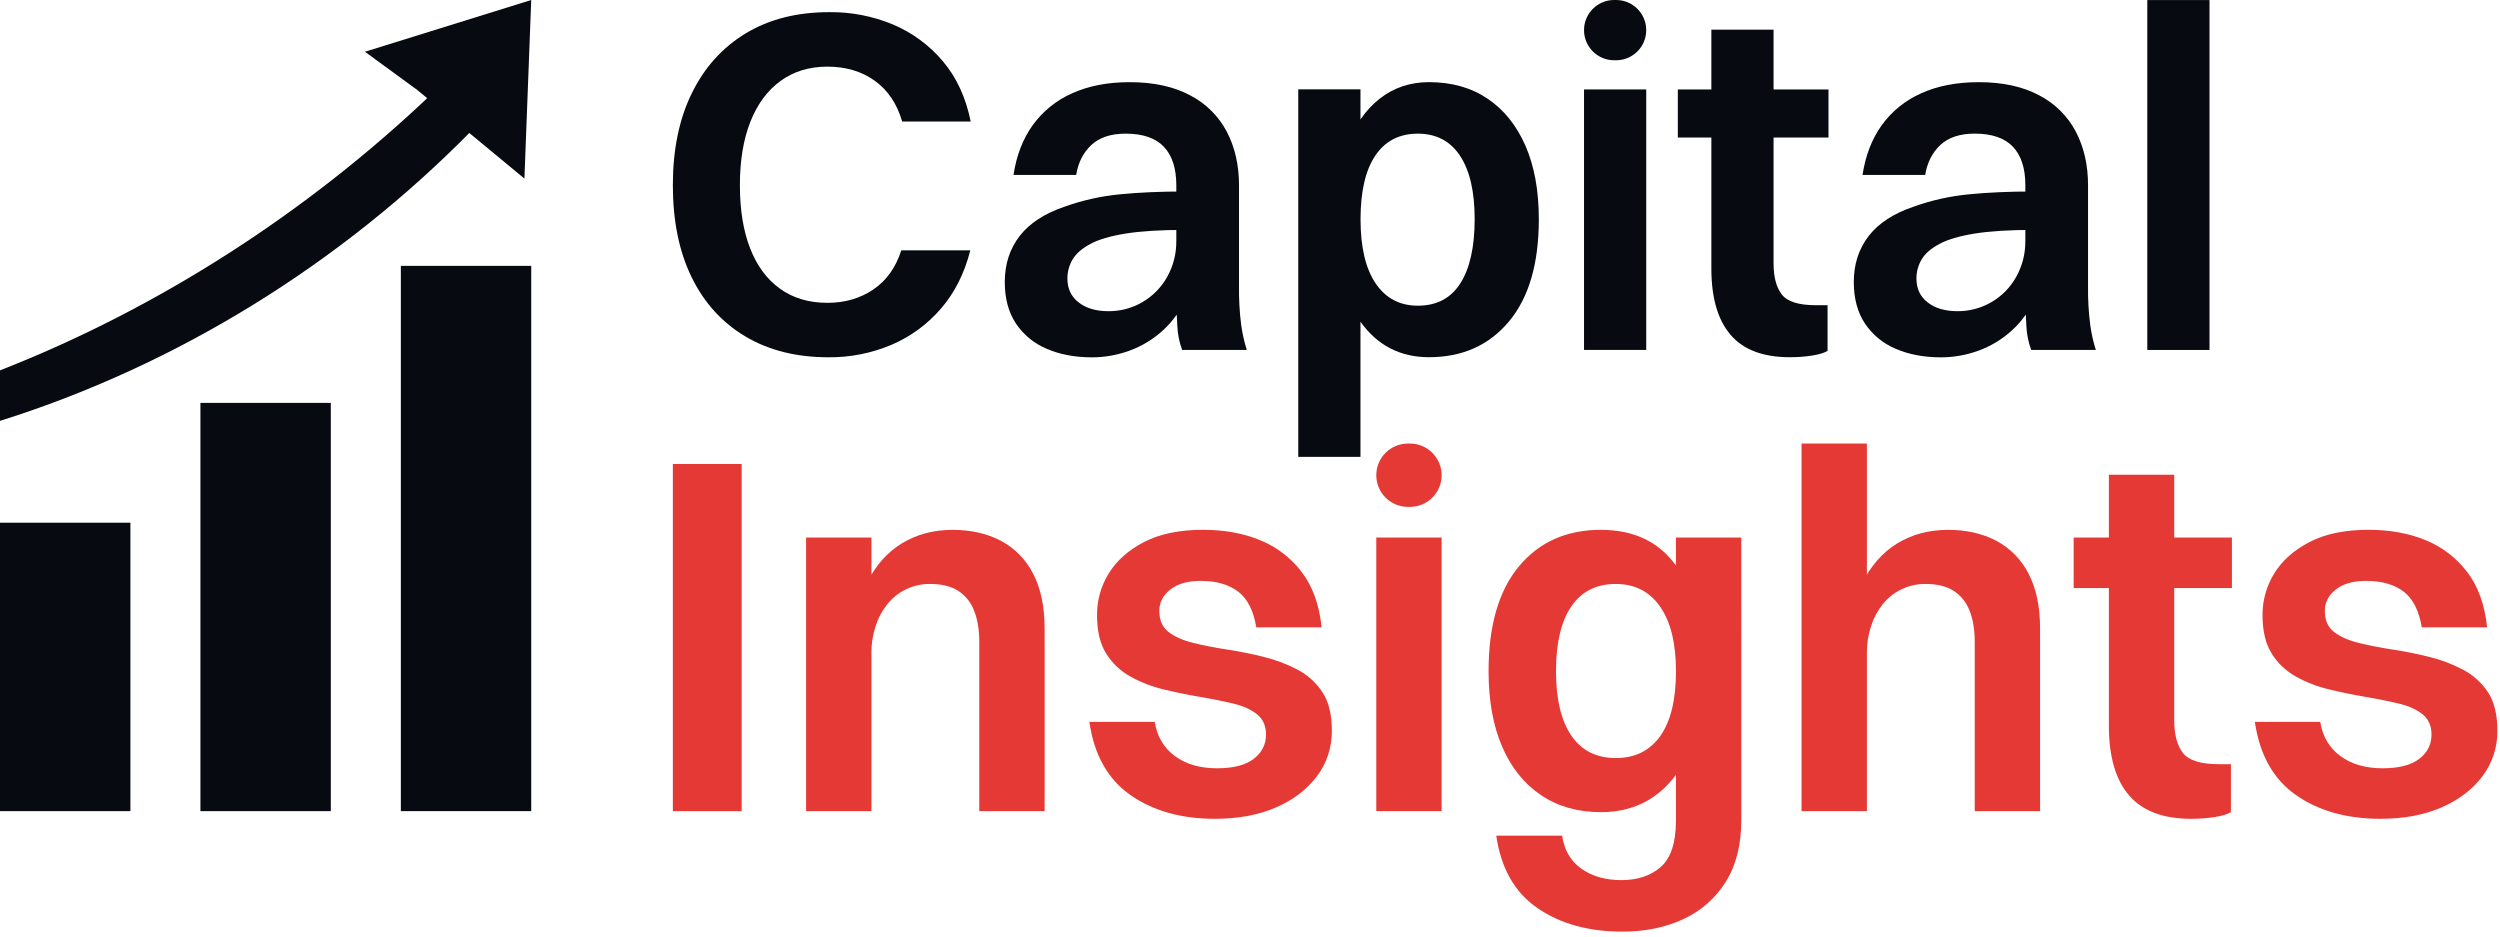 <svg width="264" height="99" viewBox="0 0 264 99" fill="none" xmlns="http://www.w3.org/2000/svg">
<path d="M13.77 55.197H0V85.656H13.77V55.197Z" fill="#070A10"/>
<path d="M34.934 42.545H21.165V85.656H34.934V42.545Z" fill="#070A10"/>
<path d="M56.098 28.076H42.329V85.655H56.098V28.076Z" fill="#070A10"/>
<path d="M0 44.444C18.708 38.564 36.015 27.82 49.763 13.836L45.5 10C32.448 22.421 16.777 32.541 0 39.111V44.444Z" fill="#070A10"/>
<path d="M56.098 0L38.538 5.464L44.078 9.513L49.728 14.185L55.379 18.858L56.098 0Z" fill="#070A10"/>
<path d="M102.507 12.837H95.27C94.723 10.955 93.757 9.518 92.371 8.525C90.986 7.533 89.318 7.037 87.367 7.038C85.45 7.038 83.801 7.542 82.419 8.551C81.037 9.561 79.976 10.997 79.237 12.862C78.501 14.729 78.133 16.961 78.133 19.56C78.133 22.158 78.494 24.382 79.216 26.231C79.937 28.08 80.989 29.5 82.373 30.492C83.756 31.484 85.424 31.979 87.376 31.979C89.223 31.979 90.84 31.509 92.226 30.568C93.612 29.627 94.596 28.25 95.177 26.437H102.464C101.846 28.867 100.811 30.92 99.359 32.596C97.93 34.254 96.139 35.562 94.124 36.42C92.021 37.306 89.758 37.751 87.476 37.728C84.088 37.728 81.163 36.992 78.699 35.521C76.236 34.051 74.345 31.963 73.028 29.26C71.712 26.557 71.054 23.322 71.054 19.553C71.054 15.785 71.724 12.543 73.064 9.829C74.397 7.109 76.296 5.005 78.761 3.516C81.225 2.026 84.168 1.282 87.588 1.283C89.894 1.259 92.181 1.704 94.31 2.591C96.343 3.451 98.144 4.779 99.567 6.467C101.013 8.177 101.993 10.301 102.507 12.837Z" fill="#070A10"/>
<path d="M125.088 20.221V24.278C122.556 24.278 120.485 24.407 118.877 24.663C117.269 24.92 116.021 25.288 115.131 25.767C114.243 26.247 113.619 26.794 113.259 27.409C112.9 28.018 112.714 28.712 112.719 29.419C112.719 30.48 113.113 31.318 113.901 31.933C114.688 32.548 115.731 32.858 117.03 32.861C118.311 32.875 119.572 32.538 120.674 31.885C121.761 31.243 122.656 30.321 123.267 29.216C123.904 28.072 124.231 26.78 124.216 25.47H126.73C126.593 27.66 126.174 29.532 125.473 31.089C124.772 32.645 123.883 33.911 122.804 34.888C121.77 35.835 120.558 36.568 119.238 37.043C117.987 37.496 116.667 37.73 115.337 37.736C113.523 37.736 111.925 37.436 110.544 36.837C109.219 36.288 108.085 35.359 107.285 34.169C106.498 32.987 106.105 31.525 106.105 29.781C106.105 27.899 106.627 26.282 107.67 24.931C108.713 23.579 110.296 22.545 112.418 21.826C114.314 21.146 116.288 20.706 118.293 20.517C120.291 20.32 122.556 20.221 125.088 20.221ZM113.647 18.476H107.027C107.336 16.423 108.012 14.67 109.054 13.219C110.116 11.749 111.55 10.589 113.209 9.858C114.938 9.07 116.965 8.677 119.292 8.677C121.824 8.677 123.954 9.141 125.682 10.068C127.338 10.923 128.691 12.267 129.556 13.918C130.412 15.56 130.84 17.442 130.84 19.563V30.231C130.82 31.595 130.897 32.958 131.07 34.311C131.191 35.208 131.388 36.093 131.661 36.956H124.835C124.529 36.124 124.356 35.25 124.321 34.365C124.252 33.322 124.218 32.27 124.219 31.208V19.558C124.219 17.78 123.783 16.429 122.91 15.504C122.037 14.58 120.694 14.116 118.881 14.113C117.307 14.113 116.092 14.515 115.238 15.319C114.383 16.123 113.852 17.175 113.644 18.476H113.647Z" fill="#070A10"/>
<path d="M143.666 48.243H137.097V9.436H143.666V48.243ZM150.902 8.674C153.296 8.674 155.357 9.255 157.086 10.419C158.815 11.583 160.149 13.242 161.09 15.396C162.03 17.552 162.5 20.136 162.5 23.147C162.5 27.834 161.449 31.435 159.345 33.949C157.241 36.463 154.427 37.721 150.902 37.721C147.857 37.721 145.445 36.473 143.666 33.975C141.887 31.478 140.997 27.87 140.997 23.153C140.997 20.175 141.41 17.598 142.234 15.422C143.059 13.246 144.213 11.579 145.697 10.419C147.184 9.255 148.919 8.674 150.902 8.674ZM149.722 14.114C147.773 14.114 146.278 14.884 145.238 16.423C144.198 17.962 143.676 20.203 143.672 23.147C143.672 26.088 144.202 28.346 145.263 29.92C146.324 31.494 147.812 32.281 149.728 32.281C151.712 32.281 153.207 31.494 154.212 29.92C155.217 28.346 155.721 26.088 155.725 23.147C155.725 20.238 155.21 18.005 154.179 16.449C153.149 14.893 151.663 14.114 149.722 14.114Z" fill="#070A10"/>
<path d="M170.661 0H170.455C168.698 0 167.273 1.425 167.273 3.182C167.273 4.939 168.698 6.364 170.455 6.364H170.661C172.418 6.364 173.842 4.939 173.842 3.182C173.842 1.425 172.418 0 170.661 0Z" fill="#070A10"/>
<path d="M173.842 9.444H167.273V36.952H173.842V9.444Z" fill="#070A10"/>
<path d="M177.179 14.524V9.444H193.088V14.524H177.179ZM180.72 28.382V3.131H187.289V27.816C187.289 29.254 187.579 30.349 188.161 31.101C188.742 31.854 189.94 32.23 191.754 32.23H192.991V37.055C192.648 37.261 192.117 37.424 191.398 37.542C190.601 37.668 189.795 37.728 188.988 37.721C186.181 37.721 184.102 36.935 182.751 35.361C181.4 33.787 180.723 31.46 180.72 28.382Z" fill="#070A10"/>
<path d="M214.746 20.221V24.278C212.213 24.278 210.143 24.407 208.535 24.663C206.927 24.92 205.679 25.288 204.789 25.767C203.898 26.247 203.274 26.794 202.917 27.409C202.558 28.018 202.371 28.712 202.377 29.419C202.377 30.48 202.77 31.318 203.557 31.933C204.343 32.548 205.387 32.858 206.688 32.861C207.959 32.873 209.21 32.541 210.308 31.899C211.406 31.257 212.31 30.33 212.923 29.216C213.56 28.072 213.888 26.78 213.872 25.47H216.386C216.248 27.66 215.829 29.532 215.129 31.089C214.429 32.645 213.54 33.911 212.461 34.888C211.426 35.835 210.214 36.568 208.894 37.043C207.643 37.496 206.324 37.73 204.993 37.736C203.179 37.736 201.581 37.436 200.2 36.837C198.875 36.288 197.741 35.359 196.941 34.169C196.154 32.987 195.76 31.525 195.761 29.781C195.761 27.899 196.283 26.282 197.326 24.931C198.369 23.579 199.952 22.545 202.074 21.826C203.97 21.146 205.944 20.706 207.949 20.517C209.948 20.32 212.213 20.221 214.746 20.221ZM203.305 18.476H196.684C196.994 16.423 197.67 14.67 198.713 13.219C199.775 11.749 201.209 10.589 202.869 9.858C204.597 9.07 206.625 8.677 208.951 8.677C211.482 8.677 213.612 9.141 215.341 10.068C216.998 10.923 218.35 12.267 219.216 13.918C220.071 15.56 220.498 17.442 220.497 19.563V30.231C220.478 31.595 220.556 32.958 220.729 34.311C220.85 35.207 221.048 36.091 221.32 36.953H214.494C214.189 36.121 214.016 35.247 213.981 34.362C213.911 33.319 213.877 32.266 213.877 31.205V19.555C213.877 17.777 213.441 16.426 212.569 15.501C211.697 14.577 210.354 14.113 208.54 14.11C206.966 14.11 205.752 14.512 204.897 15.316C204.043 16.12 203.51 17.173 203.3 18.476H203.305Z" fill="#070A10"/>
<path d="M226.754 36.956V0.005H233.324V36.956H226.754Z" fill="#070A10"/>
<path d="M71.054 85.658V48.996H78.32V85.658H71.054Z" fill="#E53935"/>
<path d="M85.123 85.658V56.762H92.025V85.658H85.123ZM92.025 68.891H89.814C89.993 65.98 90.55 63.572 91.485 61.667C92.42 59.763 93.669 58.334 95.231 57.382C96.795 56.429 98.584 55.953 100.596 55.953C102.536 55.953 104.237 56.339 105.699 57.111C107.164 57.892 108.352 59.106 109.1 60.588C109.909 62.134 110.313 64.075 110.312 66.411V85.658H103.412V67.812C103.412 66.482 103.223 65.359 102.846 64.443C102.518 63.585 101.921 62.857 101.145 62.366C100.39 61.899 99.419 61.666 98.234 61.666C97.367 61.653 96.508 61.839 95.723 62.208C94.938 62.576 94.248 63.119 93.704 63.795C93.152 64.485 92.733 65.271 92.467 66.114C92.171 67.009 92.019 67.946 92.019 68.889L92.025 68.891Z" fill="#E53935"/>
<path d="M122.424 64.523C122.424 65.492 122.747 66.228 123.394 66.732C124.04 67.236 124.911 67.623 126.008 67.892C127.104 68.163 128.299 68.397 129.593 68.592C130.888 68.788 132.182 69.049 133.476 69.375C134.712 69.676 135.906 70.129 137.032 70.723C138.089 71.28 138.989 72.096 139.646 73.094C140.311 74.102 140.643 75.449 140.643 77.138C140.67 78.887 140.111 80.596 139.054 81.991C137.993 83.391 136.547 84.487 134.714 85.278C132.881 86.068 130.743 86.464 128.298 86.465C124.74 86.465 121.766 85.629 119.375 83.957C116.985 82.285 115.538 79.709 115.035 76.227H121.937C122.188 77.773 122.897 78.977 124.066 79.839C125.235 80.7 126.718 81.131 128.514 81.131C130.24 81.131 131.533 80.799 132.395 80.135C133.257 79.472 133.688 78.618 133.689 77.574C133.689 76.64 133.366 75.918 132.72 75.409C132.073 74.9 131.219 74.523 130.158 74.277C129.099 74.027 127.931 73.793 126.654 73.577C125.377 73.361 124.11 73.1 122.854 72.795C121.638 72.507 120.468 72.053 119.375 71.446C118.33 70.868 117.449 70.033 116.815 69.021C116.169 67.997 115.846 66.641 115.846 64.951C115.836 63.399 116.265 61.876 117.082 60.557C117.907 59.209 119.147 58.104 120.804 57.241C122.46 56.378 124.544 55.947 127.056 55.948C129.286 55.948 131.281 56.309 133.041 57.031C134.779 57.731 136.296 58.886 137.435 60.373C138.603 61.882 139.313 63.841 139.564 66.249H132.664C132.375 64.487 131.737 63.229 130.75 62.474C129.762 61.72 128.442 61.342 126.787 61.341C125.42 61.341 124.351 61.647 123.579 62.258C122.807 62.869 122.422 63.624 122.424 64.523Z" fill="#E53935"/>
<path d="M145.336 50.183C145.336 49.297 145.688 48.446 146.315 47.819C146.942 47.193 147.792 46.84 148.678 46.84H148.895C149.781 46.841 150.631 47.193 151.257 47.82C151.884 48.447 152.236 49.297 152.236 50.183C152.236 51.069 151.884 51.919 151.257 52.546C150.631 53.173 149.781 53.525 148.895 53.526H148.678C147.792 53.526 146.942 53.173 146.315 52.547C145.688 51.92 145.336 51.07 145.336 50.183ZM145.336 85.656V56.76H152.236V85.658L145.336 85.656Z" fill="#E53935"/>
<path d="M169.057 85.763C166.611 85.763 164.498 85.161 162.718 83.957C160.938 82.754 159.573 81.047 158.621 78.837C157.669 76.626 157.193 73.975 157.193 70.884C157.193 66.069 158.262 62.377 160.401 59.806C162.54 57.235 165.426 55.95 169.059 55.952C172.579 55.952 175.247 57.245 177.065 59.832C178.882 62.419 179.789 66.103 179.787 70.884C179.787 75.736 178.817 79.429 176.876 81.963C174.935 84.496 172.329 85.763 169.057 85.763ZM183.883 86.572C183.883 89.196 183.334 91.38 182.238 93.123C181.165 94.845 179.609 96.213 177.763 97.057C175.875 97.939 173.728 98.379 171.321 98.379C167.764 98.379 164.781 97.555 162.372 95.906C159.963 94.256 158.507 91.704 158.004 88.249H164.962C165.176 89.759 165.85 90.918 166.982 91.727C168.115 92.535 169.526 92.939 171.214 92.94C172.94 92.94 174.331 92.473 175.389 91.538C176.446 90.603 176.976 88.986 176.978 86.686V56.76H183.88L183.883 86.572ZM170.622 80.049C172.671 80.049 174.243 79.267 175.339 77.704C176.435 76.14 176.983 73.867 176.983 70.884C176.983 67.939 176.426 65.666 175.311 64.065C174.197 62.465 172.634 61.665 170.622 61.666C168.574 61.666 167.01 62.456 165.931 64.038C164.852 65.619 164.313 67.901 164.314 70.884C164.314 73.832 164.853 76.097 165.931 77.677C167.009 79.257 168.573 80.048 170.622 80.049Z" fill="#E53935"/>
<path d="M190.243 85.658V46.84H197.144V85.658H190.243ZM197.144 68.891H194.934C195.114 65.98 195.671 63.572 196.606 61.667C197.541 59.763 198.789 58.334 200.352 57.382C201.915 56.429 203.703 55.953 205.715 55.953C207.657 55.953 209.358 56.339 210.817 57.111C212.283 57.892 213.471 59.106 214.219 60.588C215.029 62.134 215.433 64.075 215.432 66.411V85.658H208.532V67.812C208.532 66.482 208.343 65.359 207.965 64.443C207.636 63.585 207.04 62.857 206.264 62.366C205.51 61.899 204.539 61.666 203.353 61.666C202.486 61.654 201.627 61.839 200.843 62.208C200.058 62.577 199.368 63.119 198.824 63.795C198.273 64.485 197.853 65.271 197.587 66.114C197.293 67.01 197.143 67.946 197.144 68.889V68.891Z" fill="#E53935"/>
<path d="M218.978 62.097V56.76H235.691V62.097H218.978ZM222.697 76.652V50.129H229.598V76.06C229.598 77.569 229.903 78.719 230.514 79.509C231.126 80.3 232.384 80.696 234.288 80.697H235.583V85.763C235.223 85.98 234.666 86.151 233.911 86.276C233.073 86.408 232.226 86.472 231.377 86.465C228.43 86.465 226.247 85.641 224.828 83.991C223.409 82.342 222.698 79.896 222.697 76.652Z" fill="#E53935"/>
<path d="M245.502 64.523C245.502 65.492 245.825 66.228 246.472 66.732C247.118 67.236 247.989 67.623 249.086 67.892C250.183 68.163 251.378 68.397 252.672 68.592C253.965 68.788 255.259 69.049 256.554 69.375C257.79 69.676 258.984 70.129 260.11 70.723C261.167 71.28 262.067 72.096 262.724 73.094C263.389 74.102 263.721 75.449 263.721 77.138C263.749 78.887 263.189 80.596 262.132 81.991C261.071 83.391 259.625 84.487 257.792 85.278C255.96 86.068 253.821 86.464 251.376 86.465C247.818 86.465 244.844 85.629 242.453 83.957C240.063 82.285 238.617 79.709 238.115 76.227H245.015C245.266 77.773 245.975 78.977 247.144 79.839C248.313 80.7 249.796 81.131 251.592 81.131C253.318 81.131 254.611 80.799 255.473 80.135C256.335 79.472 256.766 78.618 256.767 77.574C256.767 76.64 256.444 75.918 255.798 75.409C255.151 74.9 254.298 74.523 253.236 74.277C252.176 74.027 251.008 73.793 249.732 73.577C248.456 73.361 247.19 73.1 245.932 72.795C244.716 72.506 243.546 72.053 242.453 71.446C241.408 70.868 240.527 70.033 239.893 69.021C239.247 67.997 238.923 66.641 238.922 64.951C238.912 63.399 239.341 61.876 240.159 60.557C240.984 59.209 242.224 58.104 243.879 57.241C245.534 56.378 247.618 55.947 250.131 55.948C252.361 55.948 254.356 56.309 256.116 57.031C257.854 57.731 259.371 58.886 260.51 60.373C261.678 61.882 262.388 63.841 262.639 66.249H255.739C255.449 64.487 254.811 63.229 253.825 62.474C252.839 61.72 251.518 61.342 249.862 61.341C248.496 61.341 247.426 61.647 246.654 62.258C245.882 62.869 245.498 63.624 245.502 64.523Z" fill="#E53935"/>
</svg>
